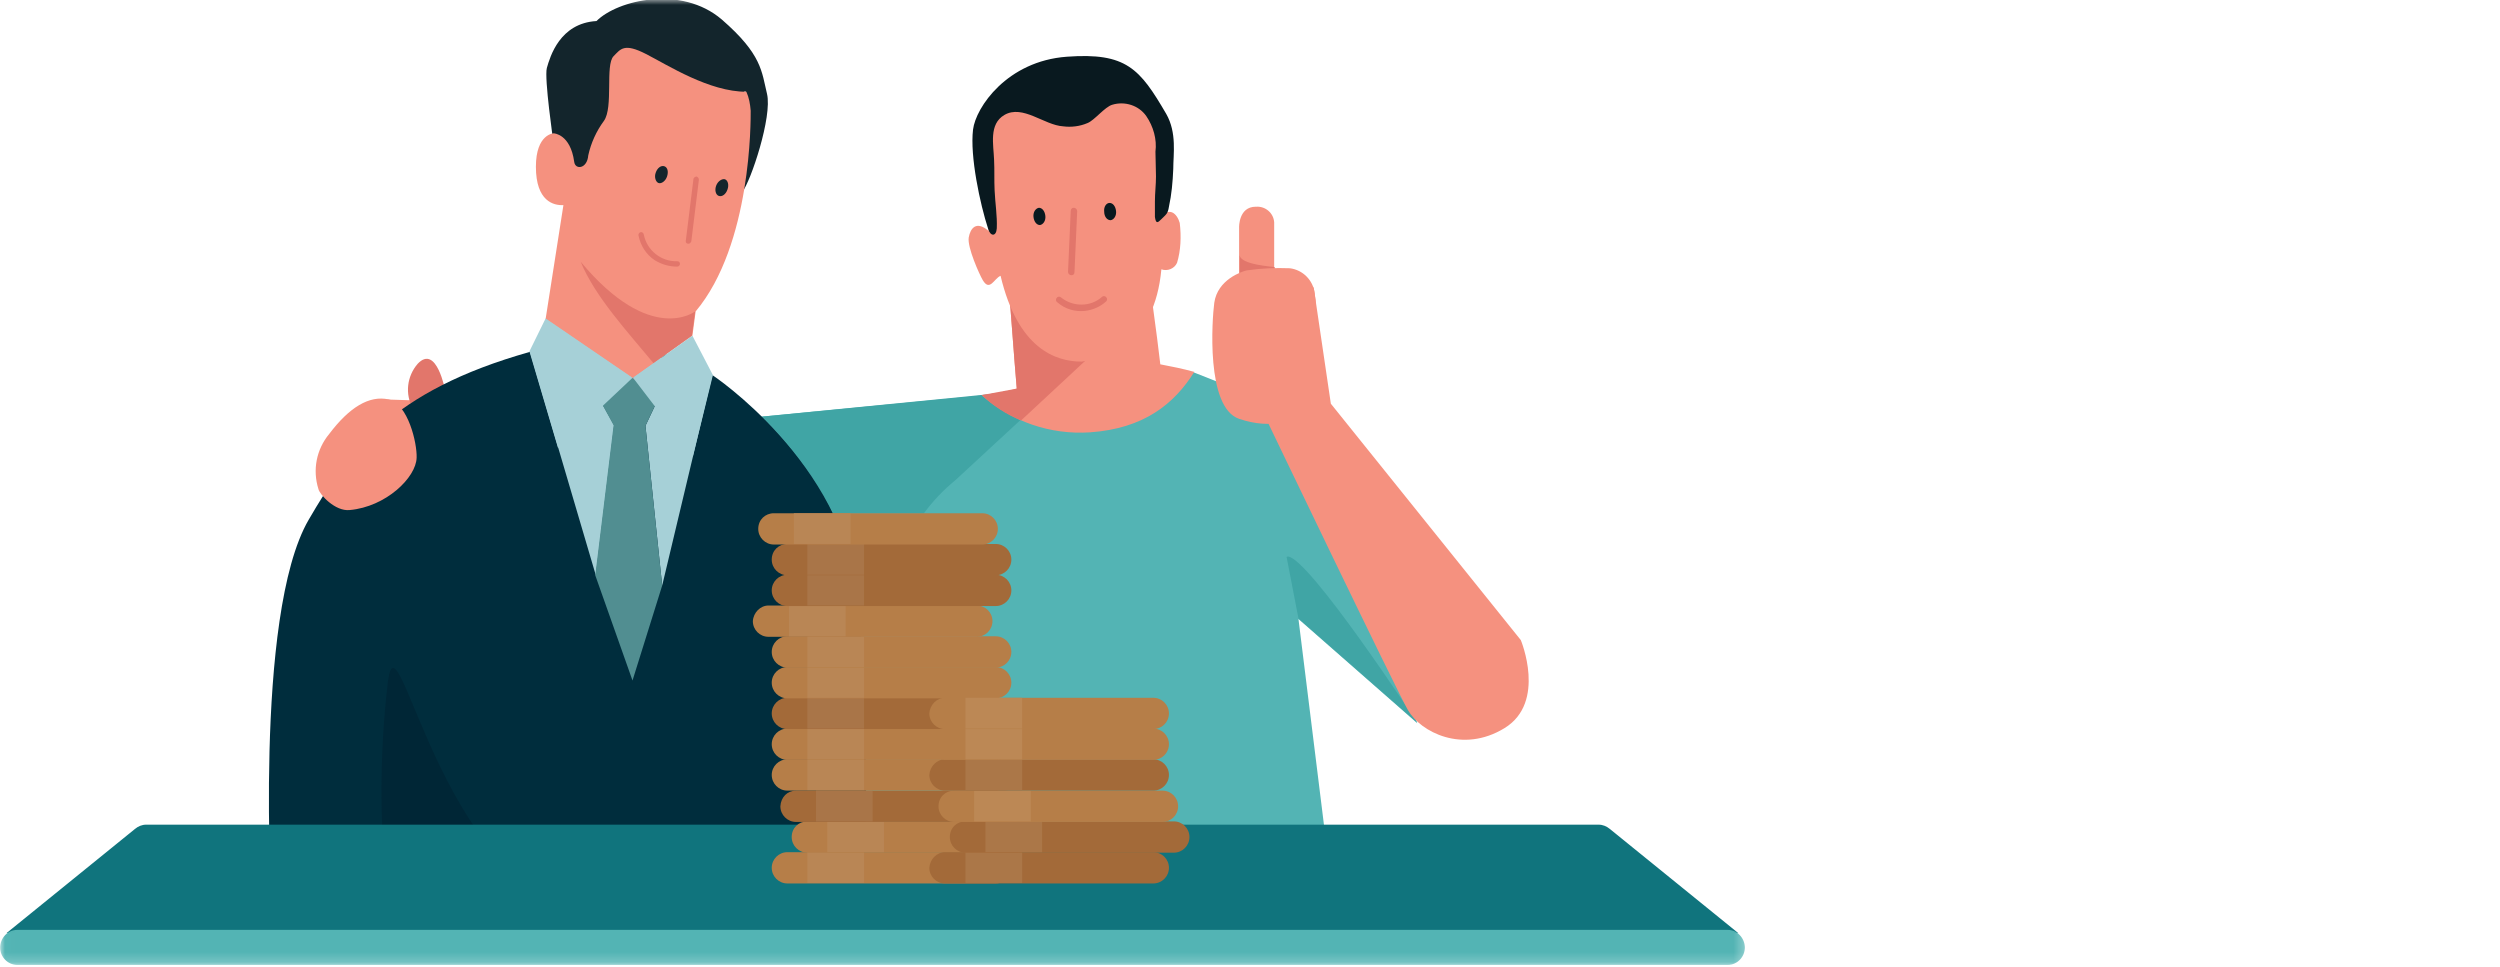 <svg width="256" height="99" viewBox="0 0 256 99" fill="none" xmlns="http://www.w3.org/2000/svg">
<g clip-path="url(#clip0_760_16764)">
<mask id="mask0_760_16764" style="mask-type:luminance" maskUnits="userSpaceOnUse" x="0" y="-1" width="179" height="100">
<path d="M178.721 -0.109H0V98.812H178.721V-0.109Z" fill="white"/>
</mask>
<g mask="url(#mask0_760_16764)">
<path d="M130.476 28.02V22.77C130.421 21.83 129.592 21.112 128.652 21.167C128.652 21.167 128.652 21.167 128.597 21.167C126.829 21.167 126.884 23.267 126.884 23.267V28.02H130.476Z" fill="#F5917F"/>
<path d="M126.939 26.086V28.075H130.532V27.357C130.476 27.302 126.939 27.136 126.939 26.086Z" fill="#E2766B"/>
<path d="M136.666 93.285L132.963 63.388L145.121 74.054L134.787 43.106L122.242 38.133L100.413 40.509L76.208 42.83L87.371 93.23H136.666V93.285Z" fill="#53B4B4"/>
<path d="M94.611 52.555H85.327C83.448 48.908 81.016 45.537 78.032 42.663L100.414 40.453L106.935 39.734H108.04L97.816 49.184C96.601 50.179 95.551 51.284 94.611 52.555Z" fill="#40A5A5"/>
<path d="M42.553 41.005L39.237 40.895L39.127 41.944L40.84 44.818L42.553 41.005Z" fill="#F5917F"/>
<path d="M42.277 41.835C41.448 40.343 41.669 38.52 42.774 37.249C44.709 35.204 45.593 40.012 45.593 40.012L42.277 41.835Z" fill="#E2766B"/>
<path d="M27.853 93.284C27.853 93.284 25.919 63 31.611 53.218C35.645 46.31 39.955 40.066 54.269 36.031C60.569 34.263 67.311 35.147 72.948 38.408C72.948 38.408 86.376 47.305 87.813 61.176C89.25 75.047 88.477 93.284 88.477 93.284H27.853Z" fill="#002D3D"/>
<path d="M60.182 38.684H68.416L66.095 43.602L67.808 59.96L72.948 38.407L55.926 32.66L54.269 36.031L61.011 58.91L62.89 43.547L60.182 38.684Z" fill="#A6D0D7"/>
<path d="M67.808 59.96L66.095 43.602L68.416 38.684H60.182L62.834 43.547L60.955 58.91L64.769 69.686L67.808 59.96Z" fill="#518E91"/>
</g>
<mask id="mask1_760_16764" style="mask-type:luminance" maskUnits="userSpaceOnUse" x="0" y="-1" width="179" height="100">
<path d="M178.736 -0.109H0.015V98.812H178.736V-0.109Z" fill="white"/>
</mask>
<g mask="url(#mask1_760_16764)">
<path d="M56.659 14.478C56.659 14.478 55.72 8.013 55.996 6.963C56.328 5.802 57.322 2.376 61.08 2.155C63.236 -0.001 69.757 -1.548 73.901 1.989C78.046 5.581 77.991 7.349 78.543 9.615C79.096 11.936 76.886 18.568 76.001 19.673C76.72 13.926 76.665 10.831 76.333 9.339C76.333 9.339 59.809 17.573 58.925 17.297C58.041 17.02 58.207 14.699 56.659 14.478Z" fill="#13252C"/>
</g>
<mask id="mask2_760_16764" style="mask-type:luminance" maskUnits="userSpaceOnUse" x="0" y="-1" width="179" height="100">
<path d="M178.721 -0.109H0V98.812H178.721V-0.109Z" fill="white"/>
</mask>
<g mask="url(#mask2_760_16764)">
<path d="M64.823 38.687L70.902 34.376L71.234 31.89C76.981 25.037 76.871 12.271 76.871 11.332C76.815 10.668 76.705 10.005 76.429 9.397C72.615 9.397 68.415 6.69 66.15 5.529C63.884 4.369 63.552 5.032 62.834 5.75C61.95 6.634 62.834 11 61.839 12.382C61.065 13.432 60.513 14.648 60.236 15.918C60.126 17.3 58.91 17.411 58.8 16.582C58.413 13.708 56.7 13.653 56.7 13.653C56.7 13.653 54.876 13.708 54.876 17.079C54.876 20.616 56.7 21.058 57.694 21.003L55.871 32.663C55.926 32.663 67.034 40.345 64.823 38.687Z" fill="#F5917F"/>
<path d="M118.816 37.307L118.484 34.599L117.71 28.796L103.231 28.465L103.894 37.086L104.116 39.794C102.955 40.125 101.739 40.346 100.523 40.457C103.563 43.165 107.542 44.546 111.631 44.27C117.158 43.883 120.252 41.341 122.297 38.081C121.081 37.749 119.976 37.528 118.816 37.307Z" fill="#F5917F"/>
<path d="M117.931 30.62L117.71 28.796L103.231 28.465L103.894 37.086L104.116 39.794C104.116 39.794 100.579 40.457 100.523 40.457C101.684 41.562 103.066 42.446 104.558 43.054L117.931 30.62Z" fill="#E2766B"/>
<path d="M120.805 22.826C120.529 21.886 119.755 21.057 118.65 22.384C118.429 20.173 119.921 18.626 118.761 16.028C118.761 15.752 118.761 14.149 118.705 13.984C118.319 13.099 117.821 12.271 117.269 11.497C118.65 10.723 115.997 10.668 115.887 10.557C115.003 9.618 111.908 10.723 109.145 11.055C106.326 11.11 104.834 11.331 104.503 10.115C104.005 8.402 101.629 12.381 101.574 12.492C101.242 13.099 100.966 13.707 100.8 14.37C100.8 14.923 100.8 15.476 100.8 15.973C100.026 18.736 101.187 21.444 101.242 23.655C99.971 22.549 99.363 23.378 99.198 24.318C99.032 25.313 100.303 28.131 100.634 28.684C101.353 29.899 101.795 28.518 102.458 28.241C104.226 35.702 108.095 37.028 110.747 37.028C113.4 36.642 118.208 35.26 118.926 27.578C119.534 27.799 120.253 27.523 120.529 26.915C120.916 25.644 120.971 24.207 120.805 22.826Z" fill="#F5917F"/>
<path d="M109.255 5.807C103.121 6.249 99.915 11.002 99.639 13.268C99.307 15.976 100.357 20.894 101.186 23.436C101.407 24.21 102.015 24.265 102.071 23.381C102.126 22.11 101.905 20.783 101.849 19.512C101.794 18.462 101.849 17.412 101.794 16.362C101.739 14.815 101.242 12.715 102.844 11.775C104.723 10.67 106.934 12.825 108.868 12.936C109.697 13.047 110.581 12.936 111.355 12.604C112.073 12.328 113.123 10.947 113.897 10.726C115.168 10.339 116.605 10.781 117.378 11.886C118.097 12.936 118.484 14.262 118.318 15.533C118.318 16.362 118.373 17.191 118.373 18.076C118.373 18.904 118.263 19.789 118.263 20.618C118.263 21.17 118.263 21.668 118.263 22.22C118.373 22.939 118.539 22.828 118.926 22.441C119.423 21.944 119.589 21.889 119.699 21.17C119.976 19.899 120.086 18.628 120.142 17.302C120.142 15.81 120.528 13.599 119.423 11.665C116.715 7.023 115.334 5.365 109.255 5.807Z" fill="#09191F"/>
<path d="M113.069 21.666C113.013 21.168 113.29 20.781 113.621 20.781C113.953 20.781 114.229 21.113 114.284 21.61C114.34 22.108 114.063 22.494 113.732 22.55C113.345 22.55 113.069 22.163 113.069 21.666Z" fill="#09191F"/>
<path d="M105.829 22.217C105.774 21.719 106.05 21.333 106.382 21.277C106.714 21.277 106.99 21.609 107.045 22.106C107.1 22.604 106.824 22.991 106.492 23.046C106.161 23.046 105.885 22.714 105.829 22.217Z" fill="#09191F"/>
<path d="M109.697 28.185C109.531 28.185 109.365 28.019 109.365 27.854L109.642 21.609C109.642 21.443 109.752 21.277 109.918 21.277H109.973C110.139 21.277 110.305 21.443 110.305 21.609L110.028 27.854C110.028 28.075 109.918 28.185 109.697 28.185Z" fill="#E2766B"/>
<path d="M111.134 31.834C110.084 31.945 109.089 31.668 108.26 30.95C108.094 30.839 108.094 30.618 108.205 30.508C108.315 30.342 108.537 30.342 108.647 30.453C109.863 31.447 111.687 31.447 112.847 30.397C112.958 30.287 113.179 30.287 113.289 30.453C113.4 30.563 113.4 30.784 113.234 30.895C112.681 31.392 111.963 31.724 111.134 31.834Z" fill="#E2766B"/>
<path d="M73.334 19.014C73.168 19.456 73.279 19.953 73.61 20.064C73.942 20.174 74.329 19.898 74.495 19.401C74.66 18.959 74.55 18.461 74.218 18.351C73.887 18.296 73.5 18.572 73.334 19.014Z" fill="#13252C"/>
<path d="M67.144 17.687C66.978 18.13 67.144 18.627 67.421 18.737C67.697 18.848 68.139 18.572 68.305 18.074C68.471 17.577 68.36 17.135 68.028 17.024C67.697 16.914 67.31 17.19 67.144 17.687Z" fill="#13252C"/>
<path d="M70.35 24.927C70.46 24.982 70.626 24.982 70.737 24.816C70.737 24.761 70.792 24.761 70.792 24.706L71.566 18.406C71.566 18.24 71.455 18.13 71.345 18.074C71.179 18.074 71.068 18.185 71.013 18.295L70.24 24.54C70.184 24.761 70.24 24.872 70.35 24.927Z" fill="#E2766B"/>
<path d="M67.034 26.639C67.752 27.081 68.526 27.302 69.355 27.302C69.521 27.302 69.631 27.137 69.631 27.026C69.631 26.86 69.521 26.75 69.355 26.75C67.697 26.805 66.26 25.645 65.929 24.042C65.929 23.876 65.763 23.766 65.652 23.766C65.487 23.766 65.376 23.931 65.376 24.042V24.097C65.597 25.203 66.205 26.087 67.034 26.639Z" fill="#E2766B"/>
<path d="M71.179 31.889C71.179 31.889 66.647 35.426 59.463 26.805C60.9 30.341 64.271 33.989 66.923 37.194L70.847 34.376L71.179 31.889Z" fill="#E2766B"/>
<path d="M70.957 46.699L64.823 38.685L70.902 34.375L73.002 38.409L70.957 46.699Z" fill="#A6D0D7"/>
<path d="M57.142 45.873L64.768 38.688L55.871 32.609L54.213 35.98L57.142 45.873Z" fill="#A6D0D7"/>
<path d="M39.844 93.287C38.85 85.439 38.794 77.537 39.734 69.689C40.839 61.731 45.481 93.287 61.894 93.287H39.844Z" fill="#002636"/>
<path d="M32.605 50.072C32.716 50.625 34.319 52.393 35.811 52.228C39.513 51.896 42.608 48.912 42.663 46.867C42.719 45.375 41.779 41.341 39.79 40.899C37.8 40.457 35.755 41.728 33.711 44.435C32.384 46.038 31.997 48.138 32.605 50.072Z" fill="#F5917F"/>
<path d="M145.121 74.001L132.963 63.336L131.747 57.036C131.802 57.036 131.858 56.98 131.858 56.98C134.013 57.036 145.121 74.001 145.121 74.001Z" fill="#40A5A5"/>
<path d="M127.658 27.69C127.161 27.801 124.674 28.63 124.342 31.006C124.121 32.664 123.458 41.727 126.884 42.888C130.311 44.048 132.742 43.053 133.184 41.838C133.792 40.069 135.229 33.659 134.621 30.011C134.455 28.685 133.405 27.635 132.079 27.469C130.587 27.414 129.15 27.469 127.658 27.69Z" fill="#F5917F"/>
<path d="M134.51 29.348L136.279 41.34L155.731 65.545C155.731 65.545 158.384 71.9 154.074 74.553C149.763 77.206 145.453 74.94 144.181 72.729C142.91 70.519 129.758 43.108 129.758 43.108L134.51 29.348Z" fill="#F5917F"/>
<path d="M178.003 95.553C178.003 95.553 164.905 84.943 164.85 84.887C164.518 84.611 164.132 84.445 163.689 84.445H14.976C14.534 84.445 14.147 84.611 13.816 84.887C13.761 84.943 0.663 95.553 0.663 95.553H178.003Z" fill="#10747D"/>
</g>
<mask id="mask3_760_16764" style="mask-type:luminance" maskUnits="userSpaceOnUse" x="0" y="-1" width="179" height="100">
<path d="M178.736 -0.109H0.015V98.812H178.736V-0.109Z" fill="white"/>
</mask>
<g mask="url(#mask3_760_16764)">
<path d="M176.912 95.219H1.783C0.788 95.219 0.015 96.048 0.015 97.042C0.015 97.982 0.788 98.811 1.783 98.811H176.912C177.907 98.811 178.68 97.982 178.68 96.987C178.625 95.992 177.852 95.219 176.912 95.219Z" fill="#53B4B4"/>
</g>
<mask id="mask4_760_16764" style="mask-type:luminance" maskUnits="userSpaceOnUse" x="0" y="-1" width="179" height="100">
<path d="M178.721 -0.109H0V98.812H178.721V-0.109Z" fill="white"/>
</mask>
<g mask="url(#mask4_760_16764)">
<path d="M80.629 87.262H101.961C102.845 87.262 103.563 87.98 103.563 88.864C103.563 89.749 102.845 90.467 101.961 90.467H80.629C79.745 90.467 79.026 89.749 79.026 88.864C79.026 87.98 79.745 87.262 80.629 87.262Z" fill="#B67E48"/>
<path d="M88.477 87.262H82.674V90.412H88.477V87.262Z" fill="#B98655"/>
<path d="M82.673 84.109H104.005C104.889 84.109 105.607 84.828 105.607 85.712C105.607 86.596 104.889 87.315 104.005 87.315H82.673C81.789 87.315 81.07 86.596 81.07 85.712C81.07 84.772 81.789 84.109 82.673 84.109Z" fill="#B67E48"/>
<path d="M90.52 84.109H84.718V87.259H90.52V84.109Z" fill="#B98655"/>
<path d="M81.513 80.961H102.844C103.729 80.961 104.447 81.679 104.447 82.564C104.447 83.448 103.729 84.166 102.844 84.166H81.513C80.629 84.166 79.91 83.448 79.91 82.564C79.965 81.624 80.629 80.961 81.513 80.961Z" fill="#A36A39"/>
<path d="M89.36 80.961H83.558V84.111H89.36V80.961Z" fill="#A97548"/>
<path d="M80.629 77.754H101.961C102.845 77.754 103.563 78.472 103.563 79.356C103.563 80.241 102.845 80.959 101.961 80.959H80.629C79.745 80.959 79.026 80.241 79.026 79.356C79.026 78.472 79.745 77.754 80.629 77.754Z" fill="#B67E48"/>
<path d="M88.477 77.754H82.674V80.904H88.477V77.754Z" fill="#B98655"/>
<path d="M80.629 74.606H101.961C102.845 74.606 103.563 75.324 103.563 76.208C103.563 77.092 102.845 77.811 101.961 77.811H80.629C79.745 77.811 79.026 77.092 79.026 76.208C79.026 75.324 79.745 74.606 80.629 74.606Z" fill="#B67E48"/>
<path d="M88.477 74.606H82.674V77.755H88.477V74.606Z" fill="#B98655"/>
<path d="M80.629 71.453H101.961C102.845 71.453 103.563 72.171 103.563 73.056C103.563 73.94 102.845 74.658 101.961 74.658H80.629C79.745 74.658 79.026 73.94 79.026 73.056C79.026 72.171 79.745 71.453 80.629 71.453Z" fill="#A36A39"/>
<path d="M88.477 71.453H82.674V74.603H88.477V71.453Z" fill="#A97548"/>
<path d="M80.629 68.305H101.961C102.845 68.305 103.563 69.023 103.563 69.907C103.563 70.791 102.845 71.51 101.961 71.51H80.629C79.745 71.51 79.026 70.791 79.026 69.907C79.026 69.023 79.745 68.305 80.629 68.305Z" fill="#B67E48"/>
<path d="M88.477 68.305H82.674V71.455H88.477V68.305Z" fill="#B98655"/>
<path d="M80.629 65.156H101.961C102.845 65.156 103.563 65.875 103.563 66.759C103.563 67.643 102.845 68.362 101.961 68.362H80.629C79.745 68.362 79.026 67.643 79.026 66.759C79.026 65.875 79.745 65.156 80.629 65.156Z" fill="#B67E48"/>
<path d="M88.477 65.156H82.674V68.306H88.477V65.156Z" fill="#B98655"/>
<path d="M78.694 62.004H100.026C100.91 62.004 101.629 62.722 101.629 63.606C101.629 64.491 100.91 65.209 100.026 65.209H78.694C77.81 65.209 77.092 64.491 77.092 63.606C77.147 62.722 77.865 62.004 78.694 62.004Z" fill="#B67E48"/>
<path d="M86.597 62.004H80.794V65.154H86.597V62.004Z" fill="#B98655"/>
<path d="M80.629 58.855H101.961C102.845 58.855 103.563 59.574 103.563 60.458C103.563 61.342 102.845 62.061 101.961 62.061H80.629C79.745 62.061 79.026 61.342 79.026 60.458C79.026 59.574 79.745 58.855 80.629 58.855Z" fill="#A36A39"/>
<path d="M88.477 58.855H82.674V62.005H88.477V58.855Z" fill="#A97548"/>
<path d="M80.629 55.703H101.961C102.845 55.703 103.563 56.422 103.563 57.306C103.563 58.19 102.845 58.908 101.961 58.908H80.629C79.745 58.908 79.026 58.19 79.026 57.306C79.026 56.366 79.745 55.703 80.629 55.703Z" fill="#A36A39"/>
<path d="M88.477 55.703H82.674V58.853H88.477V55.703Z" fill="#A97548"/>
<path d="M79.247 52.555H100.579C101.463 52.555 102.181 53.273 102.181 54.157C102.181 55.041 101.463 55.76 100.579 55.76H79.247C78.363 55.76 77.644 55.041 77.644 54.157C77.644 53.218 78.363 52.555 79.247 52.555Z" fill="#B67E48"/>
<path d="M87.095 52.555H81.292V55.705H87.095V52.555Z" fill="#B98655"/>
<path d="M96.766 87.262H118.097C118.982 87.262 119.7 87.98 119.7 88.864C119.7 89.749 118.982 90.467 118.097 90.467H96.766C95.882 90.467 95.163 89.749 95.163 88.864C95.218 87.98 95.937 87.262 96.766 87.262Z" fill="#A36A39"/>
<path d="M104.668 87.262H98.865V90.412H104.668V87.262Z" fill="#AB7748"/>
<path d="M98.865 84.109H120.197C121.081 84.109 121.8 84.828 121.8 85.712C121.8 86.596 121.081 87.315 120.197 87.315H98.865C97.981 87.315 97.263 86.596 97.263 85.712C97.263 84.772 97.981 84.109 98.865 84.109Z" fill="#A36A39"/>
<path d="M106.713 84.109H100.91V87.259H106.713V84.109Z" fill="#AB7748"/>
<path d="M97.705 80.961H119.037C119.921 80.961 120.639 81.679 120.639 82.564C120.639 83.448 119.921 84.166 119.037 84.166H97.705C96.821 84.166 96.103 83.448 96.103 82.564C96.103 81.624 96.821 80.961 97.705 80.961Z" fill="#B67E48"/>
<path d="M105.553 80.961H99.75V84.111H105.553V80.961Z" fill="#BC8855"/>
<path d="M96.766 77.754H118.097C118.982 77.754 119.7 78.472 119.7 79.356C119.7 80.241 118.982 80.959 118.097 80.959H96.766C95.882 80.959 95.163 80.241 95.163 79.356C95.218 78.472 95.937 77.754 96.766 77.754Z" fill="#A36A39"/>
<path d="M104.668 77.754H98.865V80.904H104.668V77.754Z" fill="#AB7748"/>
<path d="M96.766 74.606H118.097C118.982 74.606 119.7 75.324 119.7 76.208C119.7 77.092 118.982 77.811 118.097 77.811H96.766C95.882 77.811 95.163 77.092 95.163 76.208C95.218 75.324 95.937 74.606 96.766 74.606Z" fill="#B67E48"/>
<path d="M104.668 74.606H98.865V77.755H104.668V74.606Z" fill="#BC8855"/>
<path d="M96.766 71.453H118.097C118.982 71.453 119.7 72.171 119.7 73.056C119.7 73.94 118.982 74.658 118.097 74.658H96.766C95.882 74.658 95.163 73.94 95.163 73.056C95.218 72.171 95.937 71.453 96.766 71.453Z" fill="#B67E48"/>
<path d="M104.668 71.453H98.865V74.603H104.668V71.453Z" fill="#BC8855"/>
</g>
</g>
<defs>
<clipPath id="clip0_760_16764">
<rect width="189" height="98.921" fill="white"/>
</clipPath>
</defs>
</svg>

